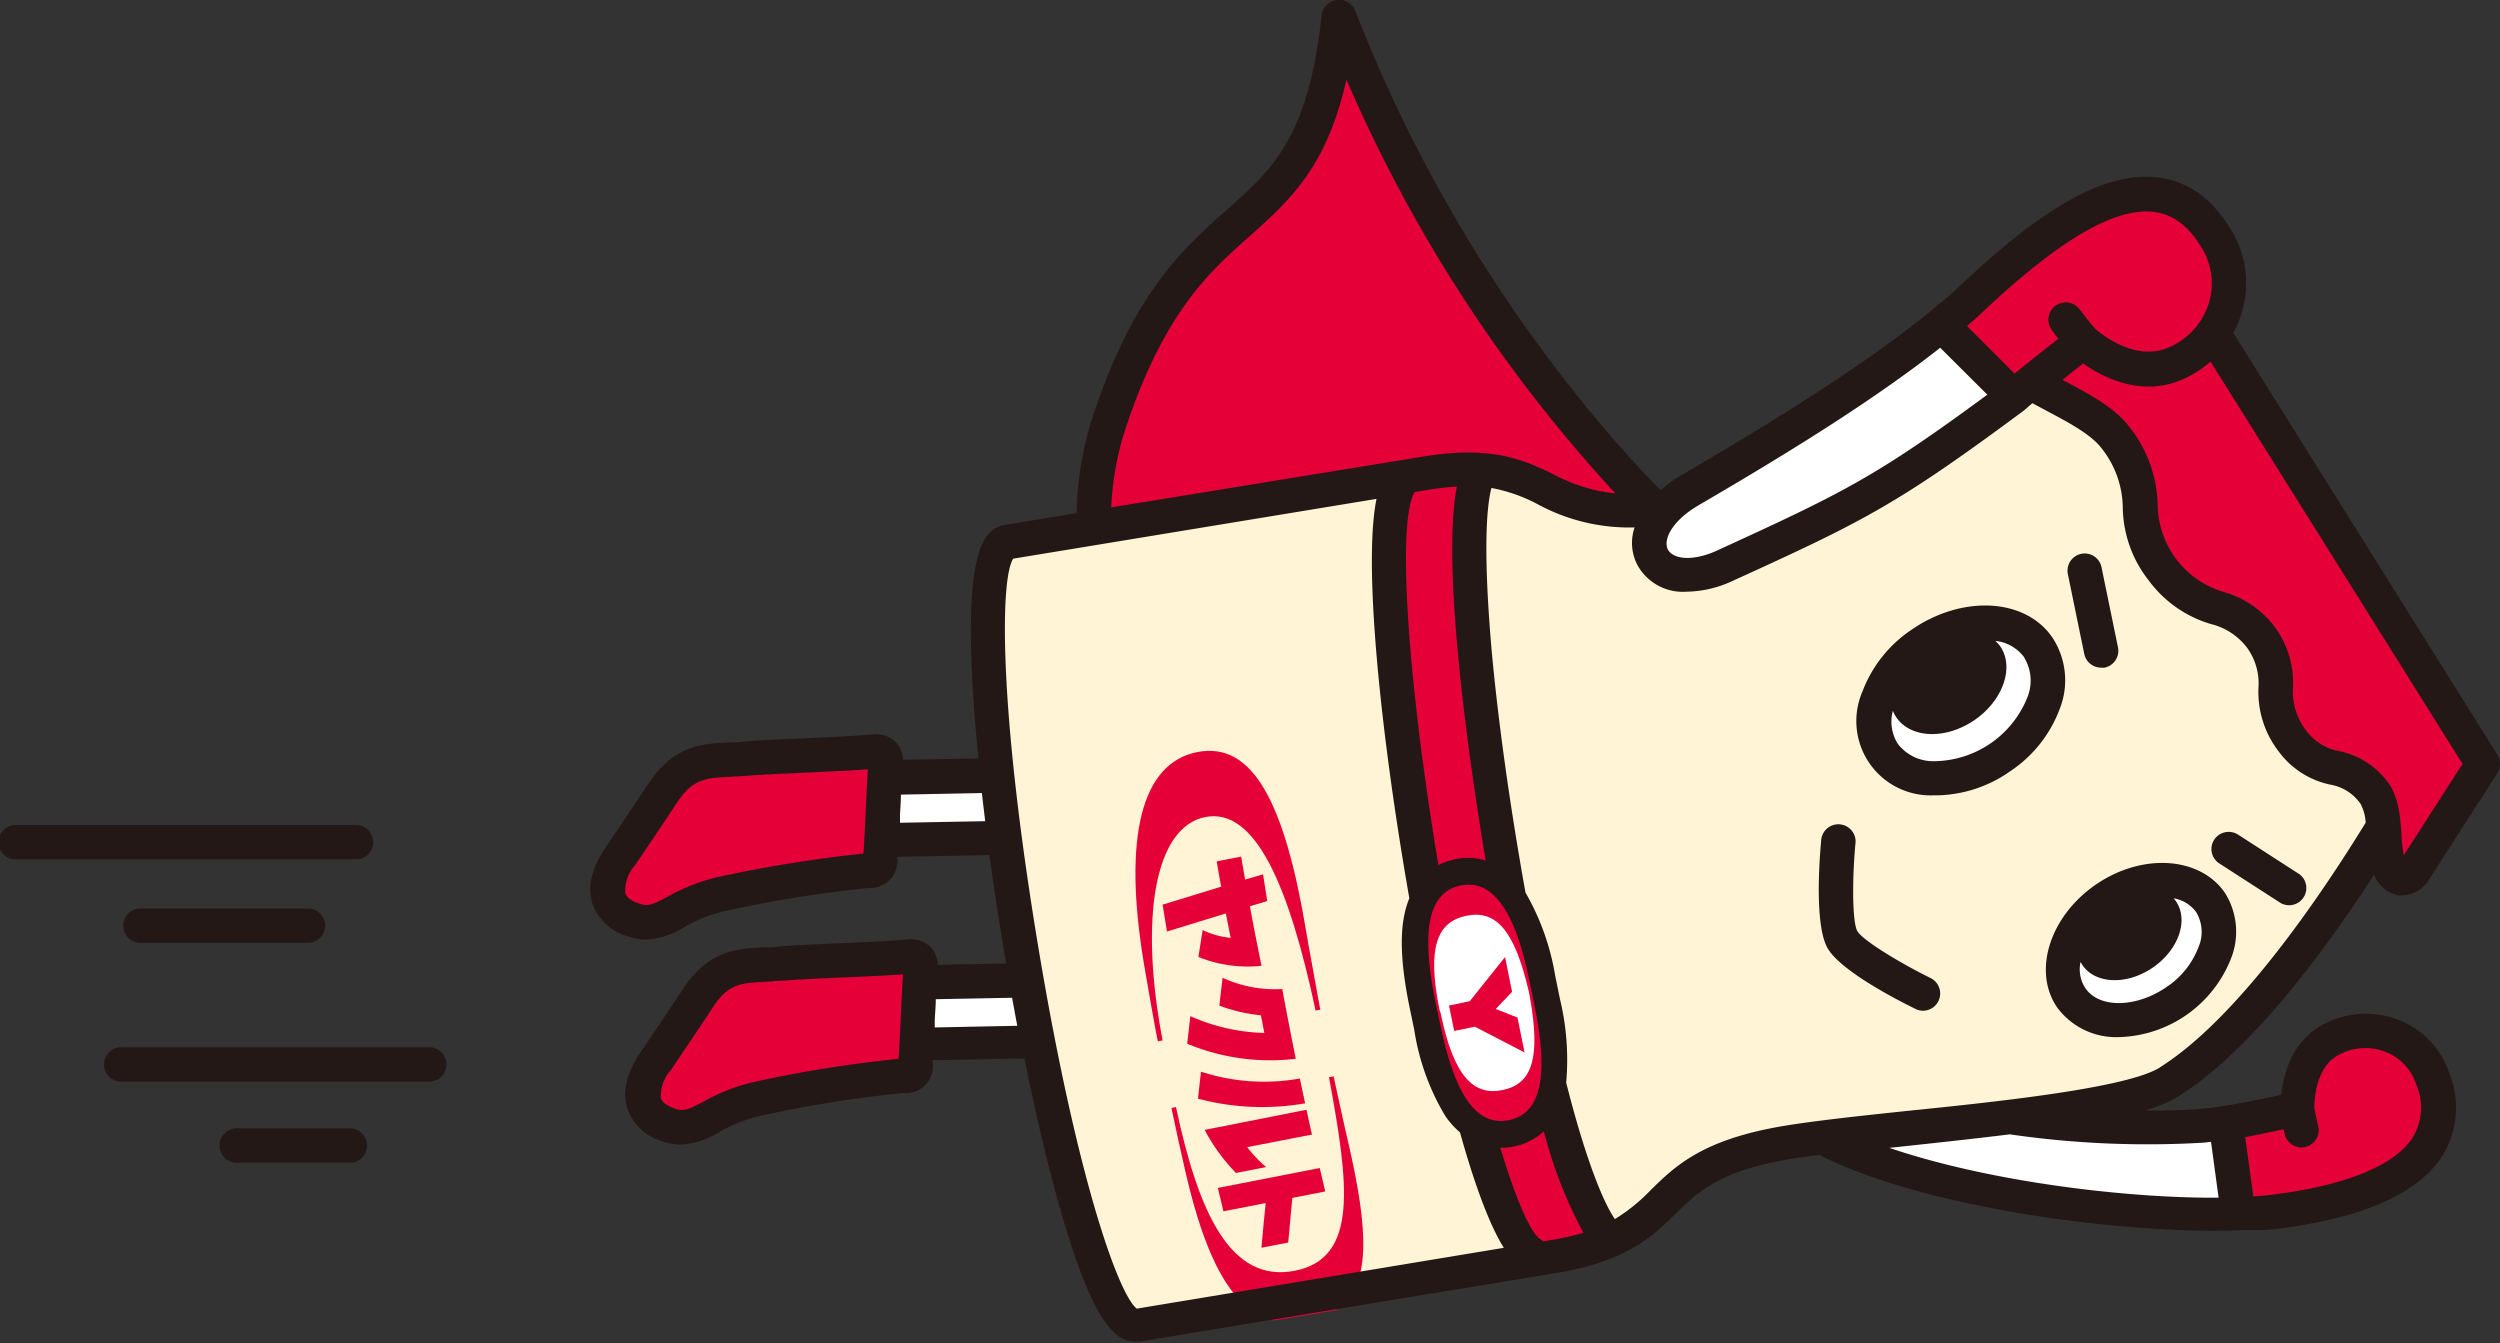 <svg xmlns="http://www.w3.org/2000/svg" viewBox="0 0 240.84 129.39"><rect x="0" y="0" width="240.84" height="129.39" fill="#333333" stroke="none"/><defs><style>.cls-1{fill:#fff4d6;}.cls-2,.cls-4{fill:#e50038;}.cls-3{fill:#fff;}.cls-4{fill-rule:evenodd;}.cls-5{fill:#231815;}</style></defs><g id="レイヤー_2" data-name="レイヤー 2"><g id="illust"><path class="cls-1" d="M228.76,76.45c-2.54-3.48-5.14-1.42-7.92-5.07-2.94-3.87-.32-6.25-3-9.9-2.81-3.86-6-1.92-9.55-6.56-3.78-5-.52-7.29-4.43-12.67-1.67-2.31-5.51-3.79-8.22-5.44l.33-.27c-.67.55-1.35,1.12-2,1.69-12.05,8.92-14.92,10.37-27.85,16.3-6.13,2.81-9.43-1.66-5.6-5.55-12.61,1.54-10.92-5.43-23.32-3.39l-40.13,6.6c-6.7,1.11,5.73,76.63,12.43,75.52l40.13-6.6c12.91-2.13,8.2-8.61,22.64-11,9.08-1.49,31.66-2.73,36.71-5.91,8-5,16.29-17.44,20.63-24.56A6.73,6.73,0,0,0,228.76,76.45Z"/><path class="cls-2" d="M63.17,102.18C65,99.51,67.33,96,67.33,96c2.34-3.41,4.73-2.88,7.8-3.16,2.44-.21,10-.43,12.5-.69a.88.88,0,0,1,1.07,1c-.26,3.5-.29,6.42-.52,9.35,0,.62-.08,1.13-1.23,1.18a119.91,119.91,0,0,0-13.85,2.19c-4.73,1-5.88,3.53-8.64,2.56C61.27,107.29,61.34,104.85,63.17,102.18Z"/><path class="cls-2" d="M59.8,82.43C61.62,79.76,64,76.24,64,76.24c2.33-3.41,4.72-2.88,7.8-3.15,2.43-.22,9.95-.44,12.5-.7a.89.89,0,0,1,1.07,1c-.27,3.5-.3,6.42-.52,9.35,0,.62-.09,1.13-1.24,1.18a120.24,120.24,0,0,0-13.85,2.19c-4.72,1-5.88,3.53-8.64,2.56C57.9,87.54,58,85.1,59.8,82.43Z"/><path class="cls-3" d="M234.39,104a6.85,6.85,0,0,0-10.1-3.67c-3.18,2-2.94,6.48-2.94,6.48s.11.76.42,2.15a14.44,14.44,0,0,1-.42-2.15,82.38,82.38,0,0,1-9.21,1.68,91.14,91.14,0,0,1-18.51-.85c-6.25.78-13.06,1.4-18,2a13.12,13.12,0,0,0,1.26.67c11.67,5.45,33,7.47,41.79,6.46C228.87,115.61,237.11,112,234.39,104Z"/><path class="cls-2" d="M215.64,117c1.12,0,2.14-.11,3-.21,10.21-1.17,18.45-4.83,15.73-12.8a6.85,6.85,0,0,0-10.1-3.67c-3.18,2-2.94,6.48-2.94,6.48s.11.76.42,2.15a14.44,14.44,0,0,1-.42-2.15s-3.68.88-6.93,1.39Z"/><path class="cls-2" d="M148,119.86c-1.1-.79-2.46-3.85-4.05-9.11l-.24-.81h.85a5.72,5.72,0,0,0,1.19-.12,5.48,5.48,0,0,0,2.58-1.3l.74-.69.28,1a44.12,44.12,0,0,0,3.74,9.63l.42.69-.77.23a27.8,27.8,0,0,1-3.26.73l-.93.16ZM138,83.47c-3-17.78-3.94-32.59-2.37-36l.27-.6,1.54-.25a25.75,25.75,0,0,1,2.92-.34l.81,0L141,47c-1.55,7.84,1.43,27.63,2.78,35.77l.16,1-1-.28a5.31,5.31,0,0,0-1.49-.21,5.43,5.43,0,0,0-1.13.12,5.78,5.78,0,0,0-1.48.52l-.76.4Z"/><path class="cls-3" d="M88.3,100.66l11.72-.22c-.38-2-.76-4-1.12-6l-10.3.19C88.47,96.79,88.4,98.75,88.3,100.66Z"/><path class="cls-3" d="M84.92,80.91l11.87-.22c-.27-2-.51-4.06-.72-6l-10.85.2C85.09,77,85,79,84.92,80.91Z"/><path class="cls-2" d="M137.22,45.59c12-2,10.79,4.53,22.25,3.5A139.45,139.45,0,0,1,129,1.66c-2.56,23.82-14.25,14.27-22.39,39.82a34,34,0,0,0-1.3,9.36Z"/><path class="cls-3" d="M202.84,86.57c3.71-2.53,8.23-2.37,10.1.36s.38,7-3.33,9.54-8.23,2.37-10.1-.36S199.14,89.1,202.84,86.57Z"/><path class="cls-3" d="M185.16,62c4.12-2.81,9.14-2.63,11.22.41s.41,7.78-3.7,10.59-9.14,2.64-11.22-.4S181,64.82,185.16,62Z"/><path class="cls-2" d="M124.1,119.7c.13-1.43.26-2.87.4-4.3l3.17-.62c-.18-.75-.36-1.5-.53-2.26l-9.82,1.92.54,2.25,4.07-.79c-.15,1.44-.28,2.87-.41,4.3Z"/><path class="cls-2" d="M112.42,89.74,118.09,88c.16.78.31,1.57.47,2.35a8,8,0,0,1-2.7-.75c-.14.86-.27,1.73-.41,2.59a12.63,12.63,0,0,0,6.08.85q-.59-2.86-1.12-5.73l1.67-.51c-.13-.85-.27-1.71-.4-2.57l-1.73.5c-.13-.74-.26-1.47-.38-2.21l-2.36.46c.14.82.28,1.63.43,2.44L112,87.15C112.14,88,112.28,88.88,112.42,89.74Z"/><path class="cls-2" d="M111.55,100.32l.45-.09c-2.29-12-.69-20.58,4.12-21.52s8.06,6.61,10.62,18.65l.45-.09s-1.34-7.32-1.34-7.43c-2.07-12.5-5.15-18.43-10.5-17.39s-7.21,8.07-5.14,20.44C110.21,93,111.48,100.24,111.55,100.32Z"/><path class="cls-2" d="M128.48,103.69l-.45.08c1.89,10.29,2.89,17.44-3.3,18.65s-9.28-5.58-11.44-15.77l-.44.09c0,.09,1.34,6.18,1.38,6.27,1.93,8.31,4.44,13.19,8.47,14.21l6-1c3.43-2.26,3.17-7.58,1.16-16.27C129.82,109.87,128.46,103.66,128.48,103.69Z"/><path class="cls-2" d="M119.07,113l2.91-.57a12,12,0,0,1-1.83-1.92l6.24-1.21c-.18-.8-.36-1.6-.53-2.39l-9.81,1.94A17.87,17.87,0,0,0,119.07,113Z"/><path class="cls-2" d="M124.83,102c-.45-2.24-.89-4.47-1.3-6.72a12.2,12.2,0,0,1-5.75-1.08c-.11.89-.21,1.79-.31,2.68a15.81,15.81,0,0,0,4,.93l.33,1.7a18.56,18.56,0,0,1-7.13-1.62l-.3,2.66A20.84,20.84,0,0,0,124.83,102Z"/><path class="cls-2" d="M125.73,106.29l-.51-2.39a19.54,19.54,0,0,1-9.52-.66c-.1.87-.2,1.73-.29,2.6A24,24,0,0,0,125.73,106.29Z"/><path class="cls-2" d="M213.19,32.1a8.42,8.42,0,0,1-4.2,3.13c-4.29,1.42-8.3-2.34-8.3-2.34s-2.47,1.83-5,3.92c2.71,1.65,6.55,3.13,8.22,5.44,3.91,5.38.65,7.69,4.43,12.67,3.54,4.64,6.74,2.7,9.55,6.56,2.65,3.65,0,6,3,9.9,2.78,3.65,5.38,1.59,7.92,5.07,1.13,1.56.76,4.68,1.21,6.4.51,1.93,1.76,2.35,2.74.84l6.48-10.08Z"/><path class="cls-1" d="M200.85,33l.18.15Z"/><path class="cls-1" d="M200.73,32.93l.11.1Z"/><path class="cls-1" d="M201,33.19l.25.2Z"/><path class="cls-1" d="M200.69,32.89l-.08.06Z"/><path class="cls-1" d="M208.1,35.45h0c-2.95.52-5.64-1.18-6.8-2.06C202.46,34.27,205.14,36,208.1,35.45Z"/><path class="cls-1" d="M200.69,32.89l0,0Z"/><path class="cls-1" d="M200.48,33.05l.08-.06Z"/><path class="cls-1" d="M197.18,35.59l1.18-.93Z"/><path class="cls-1" d="M200.28,33.2l.13-.1Z"/><path class="cls-1" d="M196.19,36.39l.33-.27Z"/><path class="cls-1" d="M198.38,34.65l.32-.25Z"/><path class="cls-1" d="M196.7,36l.33-.26Z"/><path class="cls-1" d="M199.52,33.78l.69-.53Z"/><path class="cls-1" d="M199.19,34l.27-.2Z"/><path class="cls-1" d="M198.81,34.32l.28-.22Z"/><path class="cls-2" d="M137,96.68c-.58-2.83-2.34-11.45,3.46-12.63s7.56,7.42,8.14,10.25l.46,2.25c.58,2.83,2.35,11.44-3.45,12.63s-7.56-7.42-8.14-10.25Z"/><path class="cls-3" d="M138.81,97.7c1.24,6,3.15,7.89,5.95,7.31s3.71-3,2.6-9.07l-.08-.41c-1.39-6-3.19-7.88-6-7.31s-3.84,3-2.6,9.06Z"/><polygon class="cls-4" points="144.99 92.2 141.59 96.45 139.59 96.87 140.09 99.32 142.08 98.91 146.87 101.39 146.19 98.03 144.09 97.2 145.67 95.55 144.99 92.2"/><path class="cls-3" d="M194,38.23c3-2.62,6.7-5.34,6.7-5.34A17.27,17.27,0,0,1,199,30.82a17.62,17.62,0,0,0,1.66,2.07s4,3.76,8.3,2.34A8.31,8.31,0,0,0,213.49,23c-5.27-8.75-14.47-2.51-23.66,5.9-6.56,6-16.53,12.25-27.06,18.38-7,4.09-3.68,10.48,3.37,7.25C179.07,48.6,181.94,47.15,194,38.23Z"/><path class="cls-2" d="M187.08,31.35c1.1-1,2-1.71,2.75-2.45,9.06-8.55,18.39-14.65,23.66-5.9A8.31,8.31,0,0,1,209,35.23c-4.29,1.42-8.3-2.34-8.3-2.34s-.62-.7-1.66-2.07a17.27,17.27,0,0,0,1.66,2.07S197,35.61,194,38.23Z"/><path class="cls-5" d="M34.17,82.79l-32.52,0a1.66,1.66,0,1,1,0-3.31h0l32.51,0a1.66,1.66,0,1,1,0,3.31ZM13.41,87.52h0a1.66,1.66,0,0,0,0,3.31l16.12,0h0a1.66,1.66,0,1,0,0-3.31ZM33.56,108.7H22.68a1.66,1.66,0,0,0,0,3.31H33.56a1.66,1.66,0,1,0,0-3.31Zm7.67-7.81-29.42,0h0a1.66,1.66,0,1,0,0,3.31l29.41,0h0a1.66,1.66,0,1,0,0-3.31Zm173.7-8.56a11.94,11.94,0,0,1-10.76,7.58,7.06,7.06,0,0,1-6-2.87c-2.38-3.48-.7-8.79,3.76-11.84s10-2.68,12.4.8A7,7,0,0,1,214.93,92.33Zm-3.36-4.46a3.37,3.37,0,0,0-2.17-1.33,3,3,0,0,1,.22.28c1.25,1.83.25,4.7-2.24,6.4s-5.52,1.59-6.77-.25c-.07-.1-.12-.2-.18-.3a3.32,3.32,0,0,0,.45,2.5c1.33,2,4.9,1.92,7.8-.06a8.07,8.07,0,0,0,3.12-3.88A3.7,3.7,0,0,0,211.57,87.87ZM198.41,68.33a12.42,12.42,0,0,1-4.8,6,12.6,12.6,0,0,1-7,2.29h-.37a7.16,7.16,0,0,1-6.82-10,12.46,12.46,0,0,1,4.8-6c4.87-3.33,10.94-3,13.52.83A7.49,7.49,0,0,1,198.41,68.33Zm-3.4-5a4,4,0,0,0-2.78-1.59,3.8,3.8,0,0,1,.46.52c1.39,2,.28,5.23-2.49,7.12s-6.13,1.76-7.52-.28a3.38,3.38,0,0,1-.33-.62,4,4,0,0,0,.48,3.18,4.3,4.3,0,0,0,3.53,1.67,9.78,9.78,0,0,0,8.93-6.1A4.29,4.29,0,0,0,195,63.34ZM213.8,83.18,219.72,87a1.66,1.66,0,0,0,1.8-2.78L215.6,80.4a1.67,1.67,0,0,0-2.29.49A1.65,1.65,0,0,0,213.8,83.18ZM200.79,63a1.66,1.66,0,0,0,1.62,1.32,1.84,1.84,0,0,0,.33,0,1.66,1.66,0,0,0,1.29-2l-1.58-7.68a1.65,1.65,0,1,0-3.24.67ZM186,94.23c-3-1.48-6.57-3.65-7.07-4.53s-.5-5-.19-8.38a1.66,1.66,0,1,0-3.3-.3c-.17,1.86-.63,8.09.61,10.3s6.81,5.06,8.49,5.88a1.57,1.57,0,0,0,.73.17,1.66,1.66,0,0,0,.73-3.14Zm23.89,11.38a13.27,13.27,0,0,1-3.3,1.37c2,0,3.89,0,5.42-.16.65-.06,1.39-.15,2.17-.27h0c2-.31,4.25-.78,5.58-1.08.19-1.8.92-4.87,3.67-6.56a8.7,8.7,0,0,1,7.43-.74,8.31,8.31,0,0,1,5.11,5.28,8.8,8.8,0,0,1-.65,7.85c-2.38,3.76-7.92,6.16-16.46,7.14h0l-.65.06-.17,0-.57,0h-.15l-.69,0h-.07c-1,0-2,.07-3.12.07-10.57,0-27.33-2.23-37.25-6.86-.32-.15-.62-.3-.9-.46-1,.13-1.92.26-2.71.39-6.91,1.14-9,3.17-11.19,5.32s-4.66,4.55-11.45,5.67l-40.13,6.61a4,4,0,0,1-.5,0c-1.88,0-4.05-1.94-7.07-12.4-1.2-4.16-2.41-9.25-3.55-14.87l-8.82.17c0,.1,0,.2,0,.31A2.62,2.62,0,0,1,87,105.3a118.84,118.84,0,0,0-13.58,2.16,14.68,14.68,0,0,0-4.19,1.63,7.65,7.65,0,0,1-3.61,1.18,5.33,5.33,0,0,1-1.72-.3,5,5,0,0,1-3.45-3.13c-.54-1.63-.09-3.52,1.34-5.59,1.8-2.63,4.12-6.14,4.14-6.18,2.43-3.54,5.08-3.67,7.64-3.8.46,0,.93,0,1.4-.08,1.16-.11,3.37-.21,5.71-.31,2.68-.12,5.44-.25,6.77-.38a2.66,2.66,0,0,1,2.15.7,2.5,2.5,0,0,1,.74,1.74l6.58-.12c-.1-.59-.2-1.18-.29-1.77-.49-3-.93-5.86-1.31-8.67l-8.86.16a3,3,0,0,0,0,.31,2.64,2.64,0,0,1-2.82,2.7,119.56,119.56,0,0,0-13.58,2.17,14.22,14.22,0,0,0-4.18,1.62,7.73,7.73,0,0,1-3.62,1.18,5.33,5.33,0,0,1-1.72-.3,5.07,5.07,0,0,1-3.45-3.12c-.54-1.64-.09-3.52,1.34-5.6,1.8-2.63,4.12-6.14,4.15-6.18,2.43-3.54,5.08-3.67,7.64-3.8.45,0,.92,0,1.39-.08,1.16-.11,3.37-.21,5.71-.31,2.68-.12,5.45-.25,6.77-.38a2.66,2.66,0,0,1,2.15.7A2.49,2.49,0,0,1,87,73.19l7.26-.13c-.3-3-.52-5.85-.63-8.37-.54-11.86,1.23-13.8,3.22-14.13l6.87-1.13A32.44,32.44,0,0,1,105,41c4-12.7,8.93-17,13.25-20.84s7.8-6.91,9.07-18.66A1.67,1.67,0,0,1,128.78,0a1.65,1.65,0,0,1,1.76,1,141.88,141.88,0,0,0,24.34,40.67c1.82,2.11,3.54,4,5.11,5.54a12.24,12.24,0,0,1,1.95-1.41c9.43-5.5,20-12,26.77-18.16,8.42-8,14.39-11.2,19.32-10.53,2.8.39,5.12,2.06,6.88,5a9.77,9.77,0,0,1,.87,8.56,8.75,8.75,0,0,1-.64,1.39l25.45,40.65a1.64,1.64,0,0,1,0,1.77L234.1,84.58a3.15,3.15,0,0,1-2.67,1.68,3.88,3.88,0,0,1-.4,0,3.2,3.2,0,0,1-2.32-2c-.68,1.06-1.42,2.17-2.2,3.31C220.44,96.4,214.84,102.48,209.88,105.61ZM83.61,74.11c-1.53.12-3.87.22-6.14.33s-4.48.2-5.57.3l-1.52.09c-2.3.11-3.57.17-5.06,2.34,0,0-2.34,3.55-4.16,6.2h0a3.66,3.66,0,0,0-.92,2.69c.16.51.84.84,1.39,1,.82.29,1.3.07,2.69-.68a18.28,18.28,0,0,1,5.06-1.94,130.73,130.73,0,0,1,13.8-2.21c.09-1.27.15-2.55.21-3.9S83.51,75.61,83.61,74.11Zm11.3,5c-.11-.91-.22-1.82-.32-2.71l-7.8.15c0,.68-.06,1.34-.09,2,0,.24,0,.48,0,.71ZM87,93.86c-1.53.12-3.87.22-6.14.32s-4.48.21-5.57.3c-.54,0-1,.08-1.53.1-2.3.11-3.56.17-5,2.34,0,0-2.35,3.55-4.16,6.2h0a3.72,3.72,0,0,0-.93,2.69c.17.51.85.84,1.4,1,.81.28,1.29.06,2.69-.68a18.28,18.28,0,0,1,5.06-1.94A125,125,0,0,1,86.56,102c.09-1.28.15-2.56.21-3.9S86.89,95.36,87,93.86Zm129.29,15.69.79,5.71h0l.67-.05.72-.07c7.29-.84,12.27-2.83,14-5.62a5.58,5.58,0,0,0,.32-5,5.06,5.06,0,0,0-3.1-3.23,5.34,5.34,0,0,0-4.58.44c-2.1,1.29-2.15,4.4-2.15,4.92,0,.23.16.91.39,1.94a1.66,1.66,0,0,1-3.22.78h0c0-.1,0-.19-.07-.28s0-.2-.07-.29C219,109,217.68,109.29,216.28,109.55Zm-3.34-74.72a10,10,0,0,1-3.42,2c-3.73,1.24-7.16-.62-8.85-1.82l-2,1.58.27.15c2.41,1.27,4.9,2.59,6.33,4.57a12.53,12.53,0,0,1,2.58,7.36A8.87,8.87,0,0,0,214.13,57a9.39,9.39,0,0,1,5.08,3.49,9.09,9.09,0,0,1,1.69,5.68,6.13,6.13,0,0,0,1.26,4.2,5.09,5.09,0,0,0,3.22,2,7.71,7.71,0,0,1,4.72,3.08c1,1.38,1.13,3.29,1.25,5a12.45,12.45,0,0,0,.22,1.94l5.66-8.8ZM189.5,31.42,194.08,36c1.55-1.3,3.13-2.53,4.22-3.36q-.3-.37-.63-.84a1.66,1.66,0,0,1,2.67-2c.81,1.06,1.36,1.71,1.54,1.91.43.38,3.54,2.94,6.59,1.93a6.83,6.83,0,0,0,4.21-4.11,6.5,6.5,0,0,0-.61-5.7c-1.23-2.05-2.7-3.16-4.49-3.4-3.75-.52-9.18,2.64-16.61,9.66h0v0c-.41.38-.82.74-1.26,1.12ZM160.68,52.94c.46.89,2.29,1.22,4.77.08,12.18-5.58,15.26-7.09,26-15l-4.54-4.52c-6.74,5.31-15.42,10.59-23.32,15.2C161.05,50.2,160.2,52,160.68,52.94Zm-53.63-4.06L137,44c6.79-1.12,9.78.31,12.67,1.7a15.76,15.76,0,0,0,5.95,1.83A140.83,140.83,0,0,1,129.71,7.67c-1.91,8.47-5.48,11.63-9.23,15-4,3.53-8.52,7.54-12.29,19.36A28.62,28.62,0,0,0,107.05,48.88Zm36.07,34c-2-12-4.17-28.88-2.77-36a26,26,0,0,0-2.86.32l-1.21.2-.14.3c-1.51,3.31-.49,18.15,2.43,35.64a6,6,0,0,1,1.64-.57A6.09,6.09,0,0,1,143.12,82.89Zm-2.39,2.42c-3.18.65-3.83,4.42-2.46,11.11,0,.06.45,2.19.47,2.25,1.37,6.69,3.45,9.9,6.62,9.25s3.84-4.36,2.45-11.11c0-.06-.45-2.19-.46-2.25C146,87.81,143.81,84.67,140.73,85.31ZM98,98.82c-.17-.89-.33-1.79-.5-2.7l-7.35.14c0,.67-.07,1.34-.1,2,0,.25,0,.48,0,.72Zm46.87,21.39c-1.49-2.4-2.93-6.5-4.22-11.12a8.13,8.13,0,0,1-1.41-1.57,22.8,22.8,0,0,1-3-8.33l-.47-2.26c-.77-3.78-.93-6.67-.47-8.85a8.24,8.24,0,0,1,.47-1.54c-.06-.33-.11-.64-.16-.92-1.5-8.7-2.61-17.24-3.12-24-.6-7.91-.27-11.68.12-13.56l-35,5.76c-1.27,1.94-1.38,14.32,2.3,36.72s7.77,34.09,9.6,35.53Zm7.67-1.45a43,43,0,0,1-3.81-9.77,6.07,6.07,0,0,1-2.87,1.45,5.76,5.76,0,0,1-1.33.13c1.54,5.08,2.89,8.12,3.82,8.78l.33.24.68-.12A25.54,25.54,0,0,0,152.56,118.76Zm41.07-9.48c-3,.37-6.27.73-9.82,1.11l-1.78.19c9.7,3.3,23,4.87,31.72,4.8L213,110l-.72.08A92.06,92.06,0,0,1,193.63,109.28Zm14.49-6.47c7.51-4.74,15.46-16.49,19.8-23.56a4.31,4.31,0,0,0-.5-1.82,4.47,4.47,0,0,0-2.95-1.85,8.27,8.27,0,0,1-4.94-3.2,9.37,9.37,0,0,1-1.94-6.11,5.87,5.87,0,0,0-1.06-3.82A6.19,6.19,0,0,0,213,60.12a11.47,11.47,0,0,1-6-4.2,11.62,11.62,0,0,1-2.5-7,9.35,9.35,0,0,0-2-5.68c-1-1.35-3.12-2.49-5.2-3.59l-1.51-.81-.76.66-.1.08C182.72,48.63,179.59,50.19,166.83,56a10.71,10.71,0,0,1-4.33,1,5,5,0,0,1-4.76-2.57,4.6,4.6,0,0,1-.27-3.62,18.46,18.46,0,0,1-9.29-2.21,15.54,15.54,0,0,0-4.5-1.59c-.4,1.49-.86,5.41,0,15.43.63,7,1.8,15.31,3.28,23.55a23.72,23.72,0,0,1,2.86,8l.46,2.25a25,25,0,0,1,.6,8.06c2,7.89,3.71,11.74,4.69,13.14a17.2,17.2,0,0,0,3.44-2.78c2.35-2.31,5-4.92,13-6.22,2.85-.47,7-.92,11.44-1.39C192.53,106.13,205,104.81,208.12,102.81Z"/></g></g></svg>
